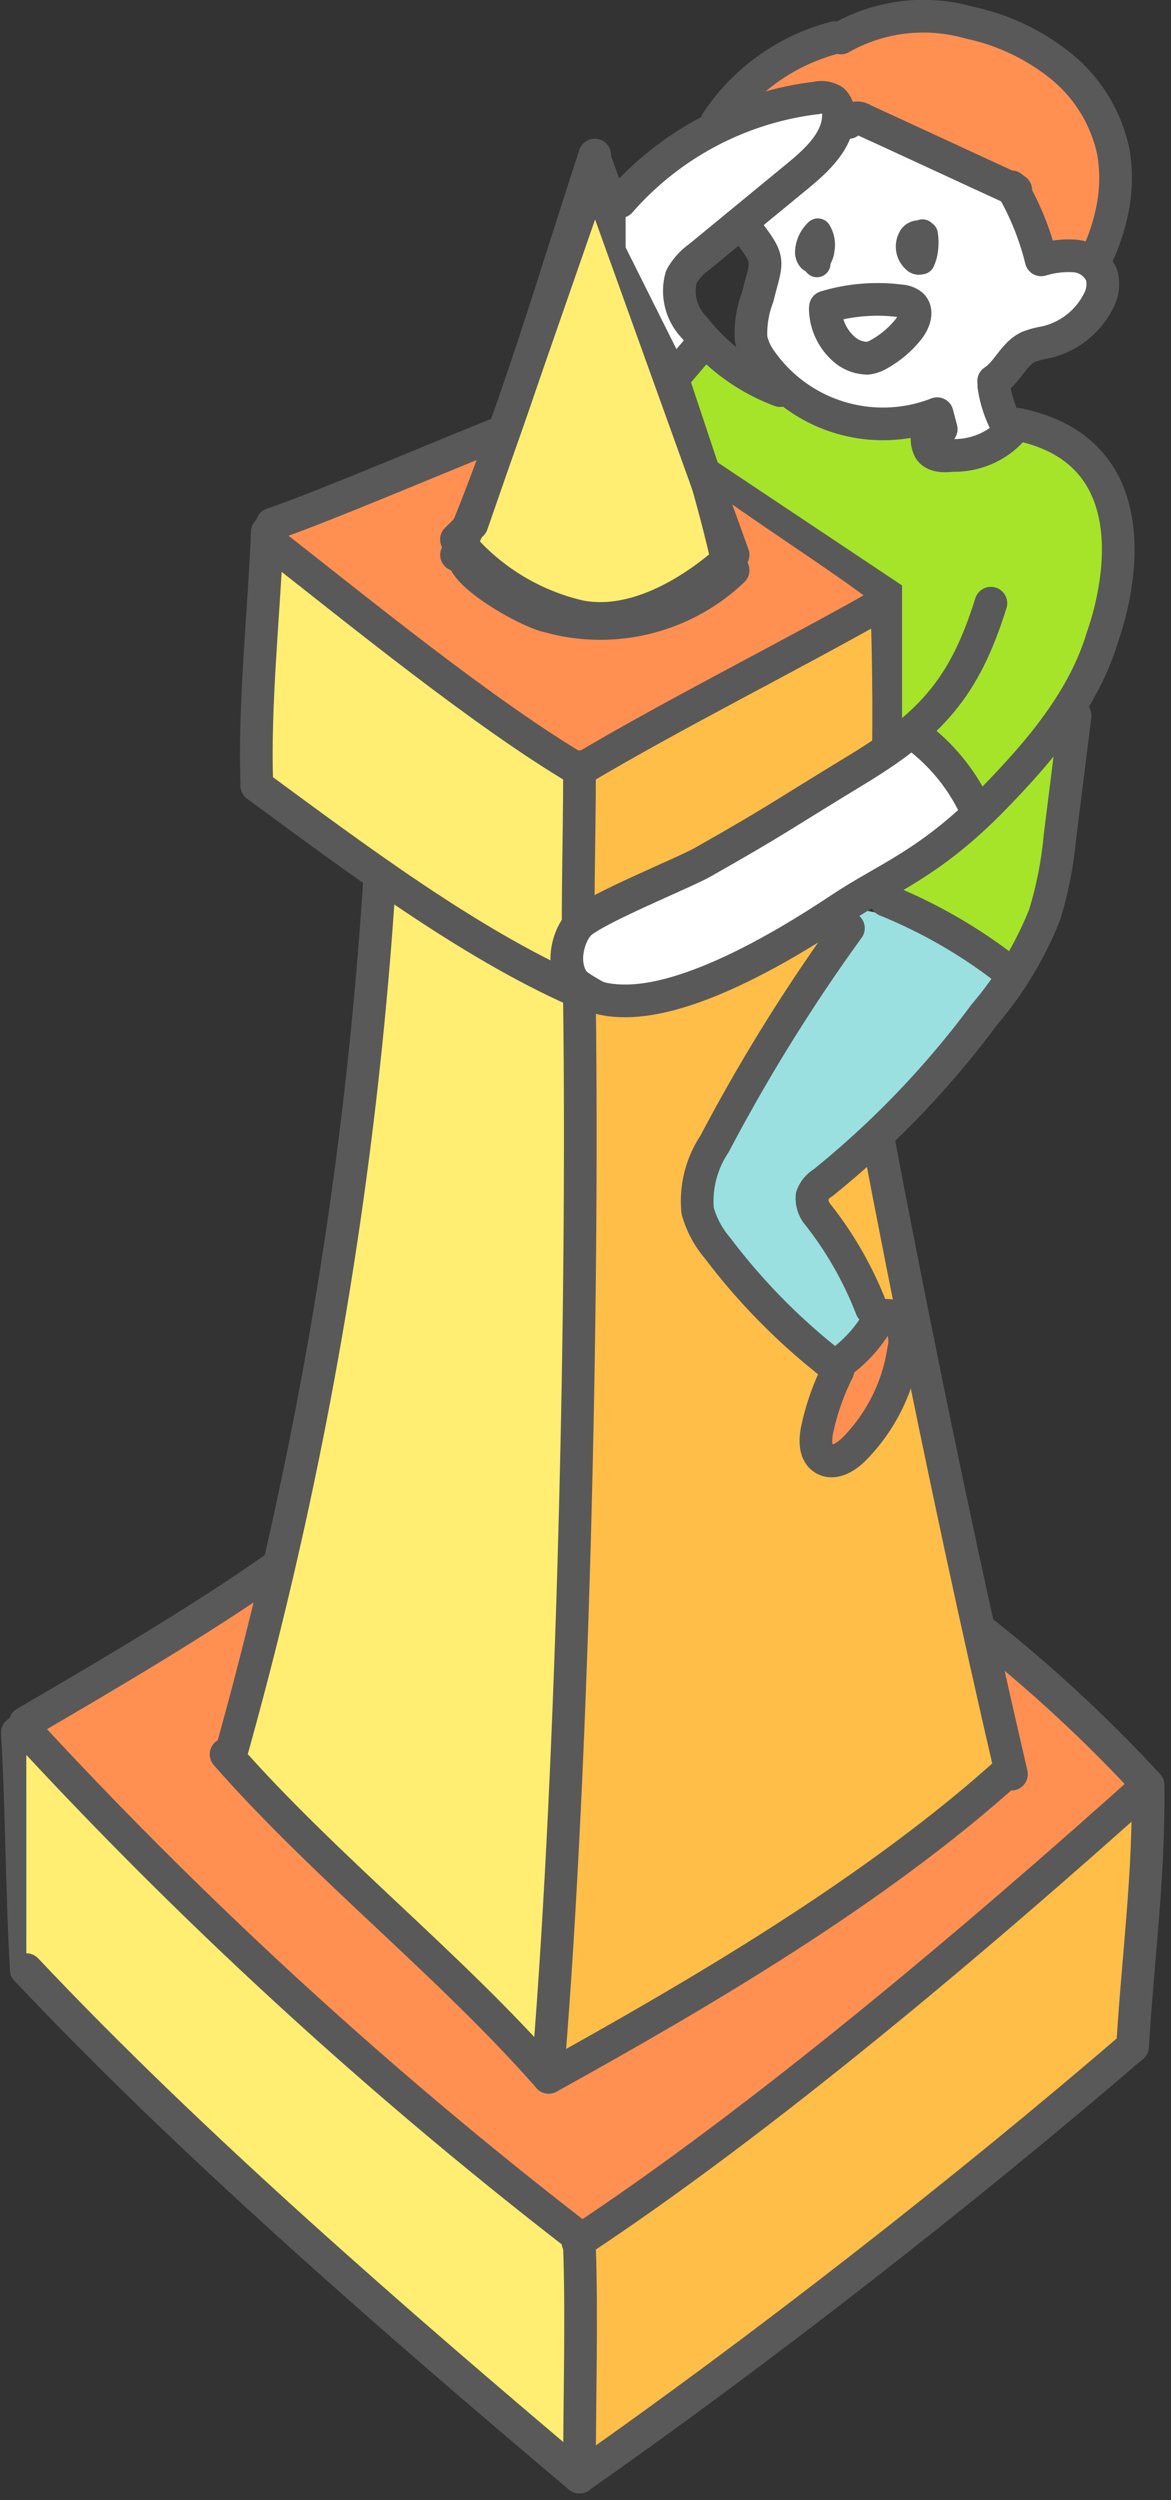 <svg xmlns="http://www.w3.org/2000/svg" width="54.839" height="116.986" viewBox="0 0 54.839 116.986">
  <rect x="0" y="0" width="54.839" height="116.986" fill="#333333" stroke="none"/>
  <g id="img_man02" transform="translate(-1042.481 -180.495)">
    <g id="man02_01">
      <g id="グループ_1509" data-name="グループ 1509" transform="translate(-1696)">
        <path id="パス_13411" data-name="パス 13411" d="M2739.293,261.57c.2,3.15.222,7.94.421,11.089" fill="none" stroke="#595959" stroke-linecap="round" stroke-linejoin="round" stroke-width="1.53" fill-rule="evenodd"/>
        <g id="グループ_1508" data-name="グループ 1508">
          <path id="パス_13412" data-name="パス 13412" d="M2751.226,205.022l10.435-4.212s8.953.583,8.973.6,8.655,7.211,8.655,7.211l-13.672,7.915Z" fill="#ff9052" fill-rule="evenodd"/>
          <path id="パス_13413" data-name="パス 13413" d="M2760.581,205.022l5.756-16.549,6.476,17.988s-3.6,3.6-7.2,2.878a10.464,10.464,0,0,1-5.756-3.6Z" fill="#ffee71" stroke="#595959" stroke-linecap="round" stroke-linejoin="round" stroke-width="1.53" fill-rule="evenodd"/>
          <path id="パス_13414" data-name="パス 13414" d="M2765.617,227.328l-1.439,49.649-15.11-14.391s3.6-12.952,4.317-18.708,2.878-21.587,2.878-21.587Z" fill="#ffee71" fill-rule="evenodd"/>
          <path id="パス_13415" data-name="パス 13415" d="M2751.227,206.461l-.72,10.793,15.111,10.074V216.535Z" fill="#ffee71" fill-rule="evenodd"/>
          <path id="パス_13416" data-name="パス 13416" d="M2739.714,261.147l11.539-7.217-2.185,8.656,15.11,14.391s16.55-8.635,21.587-13.672l-1.439-5.756,7.914,6.476-26.623,21.586Z" fill="#ff9052" fill-rule="evenodd"/>
          <path id="パス_13417" data-name="パス 13417" d="M2739.714,262.586v10.074l25.9,23.025V285.611Z" fill="#ffee71" fill-rule="evenodd"/>
          <path id="パス_13418" data-name="パス 13418" d="M2792.24,264.744l-.719,11.513-25.9,19.428V285.611Z" fill="#ffbe47" fill-rule="evenodd"/>
          <path id="パス_13419" data-name="パス 13419" d="M2765.617,216.535l14.391-7.915v9.354l-14.391,9.354Z" fill="#ffbe47" fill-rule="evenodd"/>
          <path id="パス_13420" data-name="パス 13420" d="M2764.178,276.977a149.316,149.316,0,0,0,13.634-7.733c4.355-3.061,7.953-5.939,7.953-5.939l-8.79-43.233-11.358,7.256Z" fill="#ffbe47" fill-rule="evenodd"/>
          <path id="パス_13421" data-name="パス 13421" d="M2751,205.387c-.146,3.661-.637,8.207-.488,11.867" fill="none" stroke="#595959" stroke-linecap="round" stroke-linejoin="round" stroke-width="1.53" fill-rule="evenodd"/>
          <path id="パス_13422" data-name="パス 13422" d="M2751.226,205.022c2.159-.719,8.486-3.408,10.794-4.317" fill="none" stroke="#595959" stroke-linecap="round" stroke-linejoin="round" stroke-width="1.53" fill-rule="evenodd"/>
          <path id="パス_13423" data-name="パス 13423" d="M2766.337,187.753c-1.892,5.768-4.1,13.237-6.476,18.708" fill="none" stroke="#595959" stroke-linecap="round" stroke-linejoin="round" stroke-width="1.53" fill-rule="evenodd"/>
          <path id="パス_13424" data-name="パス 13424" d="M2766.316,187.894c2.273,6.209,4.868,12.655,6.32,19.251" fill="none" stroke="#595959" stroke-linecap="round" stroke-linejoin="round" stroke-width="1.53" fill-rule="evenodd"/>
          <path id="パス_13425" data-name="パス 13425" d="M2760.216,206.689c.365.977,3.1,2.478,3.962,2.65a9.012,9.012,0,0,0,8.635-2.158" fill="none" stroke="#595959" stroke-linecap="round" stroke-linejoin="round" stroke-width="1.53" fill-rule="evenodd"/>
          <path id="パス_13426" data-name="パス 13426" d="M2750.507,217.254c4.66,3.424,9.882,7.343,14.961,9.6" fill="none" stroke="#595959" stroke-linecap="round" stroke-linejoin="round" stroke-width="1.53" fill-rule="evenodd"/>
          <path id="パス_13427" data-name="パス 13427" d="M2771.374,202.144c2.878,2.159,6.214,4.211,8.8,6.184" fill="none" stroke="#595959" stroke-linecap="round" stroke-linejoin="round" stroke-width="1.53" fill-rule="evenodd"/>
          <path id="パス_13428" data-name="パス 13428" d="M2780.008,208.62c.093,2.912.149,6.446,0,9.354" fill="none" stroke="#595959" stroke-linecap="round" stroke-linejoin="round" stroke-width="1.53" fill-rule="evenodd"/>
          <path id="パス_13429" data-name="パス 13429" d="M2766.03,226.636a76.808,76.808,0,0,0,13.978-8.662" fill="none" stroke="#595959" stroke-linecap="round" stroke-linejoin="round" stroke-width="1.53" fill-rule="evenodd"/>
          <path id="パス_13430" data-name="パス 13430" d="M2751.006,205.761c4.237,3.306,10.1,8.107,14.611,10.774" fill="none" stroke="#595959" stroke-linecap="round" stroke-linejoin="round" stroke-width="1.53" fill-rule="evenodd"/>
          <path id="パス_13431" data-name="パス 13431" d="M2765.621,216.372c0,3.761-.146,7.328,0,10.236" fill="none" stroke="#595959" stroke-linecap="round" stroke-linejoin="round" stroke-width="1.53" fill-rule="evenodd"/>
          <path id="パス_13432" data-name="パス 13432" d="M2765.617,216.535c4.375-2.613,9.98-5.4,14.391-7.915" fill="none" stroke="#595959" stroke-linecap="round" stroke-linejoin="round" stroke-width="1.53" fill-rule="evenodd"/>
          <path id="パス_13433" data-name="パス 13433" d="M2756.263,221.572a197.739,197.739,0,0,1-6.944,40.9" fill="none" stroke="#595959" stroke-linecap="round" stroke-linejoin="round" stroke-width="1.53" fill-rule="evenodd"/>
          <path id="パス_13434" data-name="パス 13434" d="M2777.13,220.133c2.417,14.008,5.519,29.629,8.718,43.38" fill="none" stroke="#595959" stroke-linecap="round" stroke-linejoin="round" stroke-width="1.53" fill-rule="evenodd"/>
          <path id="パス_13435" data-name="パス 13435" d="M2765.617,227.328c.189,14.155-.3,35.566-1.439,49.649" fill="none" stroke="#595959" stroke-linecap="round" stroke-linejoin="round" stroke-width="1.53" fill-rule="evenodd"/>
          <path id="パス_13436" data-name="パス 13436" d="M2749.068,262.586c4.62,5.26,10.49,9.85,15.11,15.11" fill="none" stroke="#595959" stroke-linecap="round" stroke-linejoin="round" stroke-width="1.53" fill-rule="evenodd"/>
          <path id="パス_13437" data-name="パス 13437" d="M2764.178,277.7c7.008-3.883,15.358-8.749,21.587-14.391" fill="none" stroke="#595959" stroke-linecap="round" stroke-linejoin="round" stroke-width="1.53" fill-rule="evenodd"/>
          <path id="パス_13438" data-name="パス 13438" d="M2751.226,253.951c-3.369,2.382-8.059,5.12-11.562,7.166" fill="none" stroke="#595959" stroke-linecap="round" stroke-linejoin="round" stroke-width="1.53" fill-rule="evenodd"/>
          <path id="パス_13439" data-name="パス 13439" d="M2739.777,261.556a208.941,208.941,0,0,0,25.888,23.669" fill="none" stroke="#595959" stroke-linecap="round" stroke-linejoin="round" stroke-width="1.53" fill-rule="evenodd"/>
          <path id="パス_13440" data-name="パス 13440" d="M2765.54,285.4c8.667-5.714,18.72-14.218,26.7-21.374" fill="none" stroke="#595959" stroke-linecap="round" stroke-linejoin="round" stroke-width="1.53" fill-rule="evenodd"/>
          <path id="パス_13441" data-name="パス 13441" d="M2784.444,256.809a67.572,67.572,0,0,1,7.8,7.216" fill="none" stroke="#595959" stroke-linecap="round" stroke-linejoin="round" stroke-width="1.53" fill-rule="evenodd"/>
          <path id="パス_13442" data-name="パス 13442" d="M2739.714,272.659c7.76,8.232,17.485,16.643,25.9,23.745" fill="none" stroke="#595959" stroke-linecap="round" stroke-linejoin="round" stroke-width="1.53" fill-rule="evenodd"/>
          <path id="パス_13443" data-name="パス 13443" d="M2765.617,285.611c.12,3.244,0,7.2,0,10.793" fill="none" stroke="#595959" stroke-linecap="round" stroke-linejoin="round" stroke-width="1.53" fill-rule="evenodd"/>
          <path id="パス_13444" data-name="パス 13444" d="M2765.617,296.4c8.351-5.842,18.008-13.354,25.9-20.147" fill="none" stroke="#595959" stroke-linecap="round" stroke-linejoin="round" stroke-width="1.53" fill-rule="evenodd"/>
          <path id="パス_13445" data-name="パス 13445" d="M2792.24,264.025c.07,4.164-.472,8.079-.719,12.232" fill="none" stroke="#595959" stroke-linecap="round" stroke-linejoin="round" stroke-width="1.53" fill-rule="evenodd"/>
        </g>
      </g>
      <g id="グループ_1511" data-name="グループ 1511" transform="translate(-1696)">
        <path id="パス_13446" data-name="パス 13446" d="M2782.167,200.7l.719,1.439,1.566-.8,1.312-1.363,3.6,2.159,1.439,5.756-2.878,6.476-3.6,3.6-3.6-2.878v-7.2l-8.635-5.756-1.439-4.317.719-1.439,3.6,2.159,3.6,1.439h4.317" fill="#a6e42a" fill-rule="evenodd"/>
        <path id="パス_13447" data-name="パス 13447" d="M2773.532,184.875,2777.85,182l2.878-1.439,5.756,2.159,4.317,4.317-.906,5.522-2.692.235-1.439-3.6-7.2-2.878-4.466,3.848.148.469-2.878-2.159.719-2.878Z" fill="#ff9052" fill-rule="evenodd"/>
        <path id="パス_13448" data-name="パス 13448" d="M2774.252,190.631v2.878l-.719,2.878,1.439,2.159,3.6,1.439h4.317v1.439h2.159v-2.878l1.439-1.439,2.159-1.439,1.439-2.159-.719-1.439-2.159.72-1.439-3.6-7.2-2.878Z" fill="#fff" fill-rule="evenodd"/>
        <path id="パス_13449" data-name="パス 13449" d="M2771.374,196.388l-.719-2.159.719-2.159,3.6-2.878,2.878-2.878-.719-1.439-2.159.72-4.317,1.439-2.878,2.878v2.159l2.878,5.756Z" fill="#fff" fill-rule="evenodd"/>
        <path id="パス_13450" data-name="パス 13450" d="M2781.447,214.376a58.311,58.311,0,0,1-5.756,4.317l-8.635,4.318c-1.439.719-2.158.719-2.158,1.439s.719,1.439,2.158,2.158,3.6,0,5.757-.719,11.513-7.915,11.513-7.915Z" fill="#fff" fill-rule="evenodd"/>
        <path id="パス_13451" data-name="パス 13451" d="M2778.569,223.011l-7.2,12.232-.719,2.878,7.2,6.476,2.159-2.159-3.6-6.476,9.354-9.354-3.6-2.878Z" fill="#9be0e0" fill-rule="evenodd"/>
        <path id="パス_13452" data-name="パス 13452" d="M2777.13,245.317l-.719,2.878.719.72h.719l1.439-2.159,1.439-2.878-.719-1.439Z" fill="#ff9052" fill-rule="evenodd"/>
        <path id="パス_13453" data-name="パス 13453" d="M2780.008,222.291c.72,0,6.476,3.6,6.476,3.6l.72-3.6,1.439-7.915-2.159,2.159Z" fill="#a6e42a" fill-rule="evenodd"/>
        <g id="グループ_1510" data-name="グループ 1510">
          <path id="パス_13454" data-name="パス 13454" d="M2772.056,186.191a9.491,9.491,0,0,1,5.533-3.937" fill="none" stroke="#595959" stroke-linecap="round" stroke-linejoin="round" stroke-width="1.53" fill-rule="evenodd"/>
          <path id="パス_13455" data-name="パス 13455" d="M2784.885,208.72c-1.224,3.936-2.791,5.678-6.316,7.815s-3.609,2.286-7.2,4.317c-.857.485-5.06,2.182-5.757,2.878-.719.72-1.439,3.6,2.159,3.6,2.967,0,7.08-2.322,10.074-4.317,2.158-1.439,4.184-2.09,7.17-5.154,2.15-2.207,4.231-4.637,5.107-7.591.052-.177,3.193-8.482-4-9.921" fill="none" stroke="#595959" stroke-linecap="round" stroke-linejoin="round" stroke-width="1.53" fill-rule="evenodd"/>
          <path id="パス_13456" data-name="パス 13456" d="M2781.189,214.769a9,9,0,0,1,2.957,3.518l-.112-.368" fill="none" stroke="#595959" stroke-linecap="round" stroke-linejoin="round" stroke-width="1.53" fill-rule="evenodd"/>
          <path id="パス_13457" data-name="パス 13457" d="M2773.532,191.351c1.074,1.4.849,1.341.428,3.057a4.76,4.76,0,0,0-.307,1.929,2.721,2.721,0,0,0,.445,1,6.985,6.985,0,0,0,8.271,2.516l.19.724" fill="none" stroke="#595959" stroke-linecap="round" stroke-linejoin="round" stroke-width="1.53" fill-rule="evenodd"/>
          <path id="パス_13458" data-name="パス 13458" d="M2781.918,200.8a1.1,1.1,0,0,0,.1.738c.222.321.692.311,1.079.267a3.648,3.648,0,0,0,2.732-1.141" fill="none" stroke="#595959" stroke-linecap="round" stroke-linejoin="round" stroke-width="1.53" fill-rule="evenodd"/>
          <path id="パス_13459" data-name="パス 13459" d="M2785.022,198.551a5.584,5.584,0,0,0,.525,1.688" fill="none" stroke="#595959" stroke-linecap="round" stroke-linejoin="round" stroke-width="1.53" fill-rule="evenodd"/>
          <path id="パス_13460" data-name="パス 13460" d="M2785.015,198.328c.646-.417.936-1.277,1.634-1.6a3.909,3.909,0,0,1,.782-.21,3.69,3.69,0,0,0,2.478-1.909,1.66,1.66,0,0,0,.162-1.24,1.485,1.485,0,0,0-1.24-.895,4.378,4.378,0,0,0-1.591.181,12.756,12.756,0,0,0-1.383-3.416" fill="none" stroke="#595959" stroke-linecap="round" stroke-linejoin="round" stroke-width="1.53" fill-rule="evenodd"/>
          <path id="パス_13461" data-name="パス 13461" d="M2777.137,194.864a8.43,8.43,0,0,1,3.516-.29.906.906,0,0,1,.533.2c.3.295.095.806-.167,1.135a4.65,4.65,0,0,1-1.347,1.145,1.438,1.438,0,0,1-.565.205,1.711,1.711,0,0,1-.965-.316,2.574,2.574,0,0,1-1.012-1.991" fill="none" stroke="#595959" stroke-linecap="round" stroke-linejoin="round" stroke-width="1.53" fill-rule="evenodd"/>
          <path id="パス_13462" data-name="パス 13462" d="M2776.764,192.3l-.025.536a1.044,1.044,0,0,1,.085-1.188.908.908,0,0,1-.083,1,.138.138,0,0,1-.094.062c-.051,0-.089-.046-.113-.09a.868.868,0,0,1,.172-1.022,1.034,1.034,0,0,1,.031.906.248.248,0,0,1-.1.128c-.161.086-.3-.161-.292-.344a1.364,1.364,0,0,1,.437-.941,1.139,1.139,0,0,1,.148.826" fill="none" stroke="#595959" stroke-linecap="round" stroke-linejoin="round" stroke-width="1.265" fill-rule="evenodd"/>
          <path id="パス_13463" data-name="パス 13463" d="M2781.771,191.464a2.3,2.3,0,0,1-.137,1.237,1.189,1.189,0,0,1,.049-1.309,1.7,1.7,0,0,1,0,1.185.24.24,0,0,1-.081.124.228.228,0,0,1-.254-.052.809.809,0,0,1-.194-.984.384.384,0,0,1,.329-.227c.14.009.249.2.148.3" fill="none" stroke="#595959" stroke-linecap="round" stroke-linejoin="round" stroke-width="1.265" fill-rule="evenodd"/>
          <path id="パス_13464" data-name="パス 13464" d="M2778.219,186.226a.486.486,0,0,1,.687-.126c2.033.928,5.113,2.362,7.146,3.291" fill="none" stroke="#595959" stroke-linecap="round" stroke-linejoin="round" stroke-width="1.53" fill-rule="evenodd"/>
          <path id="パス_13465" data-name="パス 13465" d="M2777.856,182.273a7.847,7.847,0,0,1,6.011-.721,10.247,10.247,0,0,1,4.306,2.041,7.02,7.02,0,0,1,2.45,4.028,7.305,7.305,0,0,1-.1,2.915,9.321,9.321,0,0,1-.731,2.071" fill="none" stroke="#595959" stroke-linecap="round" stroke-linejoin="round" stroke-width="1.53" fill-rule="evenodd"/>
          <path id="パス_13466" data-name="パス 13466" d="M2788.83,213.98l-.71,5.66a18.068,18.068,0,0,1-.717,3.654,16.654,16.654,0,0,1-2.815,4.665,43.029,43.029,0,0,1-7.561,7.879,1.212,1.212,0,0,0-.518.624,1.19,1.19,0,0,0,.273.865,16.947,16.947,0,0,1,2.507,4.392" fill="none" stroke="#595959" stroke-linecap="round" stroke-linejoin="round" stroke-width="1.53" fill-rule="evenodd"/>
          <path id="パス_13467" data-name="パス 13467" d="M2775.021,198.773a9.156,9.156,0,0,1-4.015-2.942,2.443,2.443,0,0,1-.621-2.373,2.762,2.762,0,0,1,.836-.936l4.6-3.779c.92-.756,1.921-1.674,1.925-2.865a.857.857,0,0,0-.247-.672,1.032,1.032,0,0,0-.788-.128,14.515,14.515,0,0,0-9.191,4.855" fill="none" stroke="#595959" stroke-linecap="round" stroke-linejoin="round" stroke-width="1.53" fill-rule="evenodd"/>
          <path id="パス_13468" data-name="パス 13468" d="M2771.418,196.531l-1.244,1.463" fill="none" stroke="#595959" stroke-linecap="round" stroke-linejoin="round" stroke-width="1.53" fill-rule="evenodd"/>
          <path id="パス_13469" data-name="パス 13469" d="M2779.967,222.621a23.9,23.9,0,0,1,5.668,3.266" fill="none" stroke="#595959" stroke-linecap="round" stroke-linejoin="round" stroke-width="1.53" fill-rule="evenodd"/>
          <path id="パス_13470" data-name="パス 13470" d="M2778.213,223.926a83.314,83.314,0,0,0-6.271,10.1,4.816,4.816,0,0,0-.79,3.12,4.542,4.542,0,0,0,.923,1.738,29.276,29.276,0,0,0,5.061,5.211.786.786,0,0,0,.417.211.754.754,0,0,0,.488-.212,6.356,6.356,0,0,0,1.567-1.823" fill="none" stroke="#595959" stroke-linecap="round" stroke-linejoin="round" stroke-width="1.53" fill-rule="evenodd"/>
          <path id="パス_13471" data-name="パス 13471" d="M2777.719,244.633a11.359,11.359,0,0,0-.962,2.726c-.108.5-.128,1.134.309,1.4.462.281,1.044-.085,1.425-.469a8.336,8.336,0,0,0,2.306-4.628,1.8,1.8,0,0,0-.17-1.283.724.724,0,0,0-1.123-.122" fill="none" stroke="#595959" stroke-linecap="round" stroke-linejoin="round" stroke-width="1.53" fill-rule="evenodd"/>
        </g>
      </g>
    </g>
  </g>
</svg>
